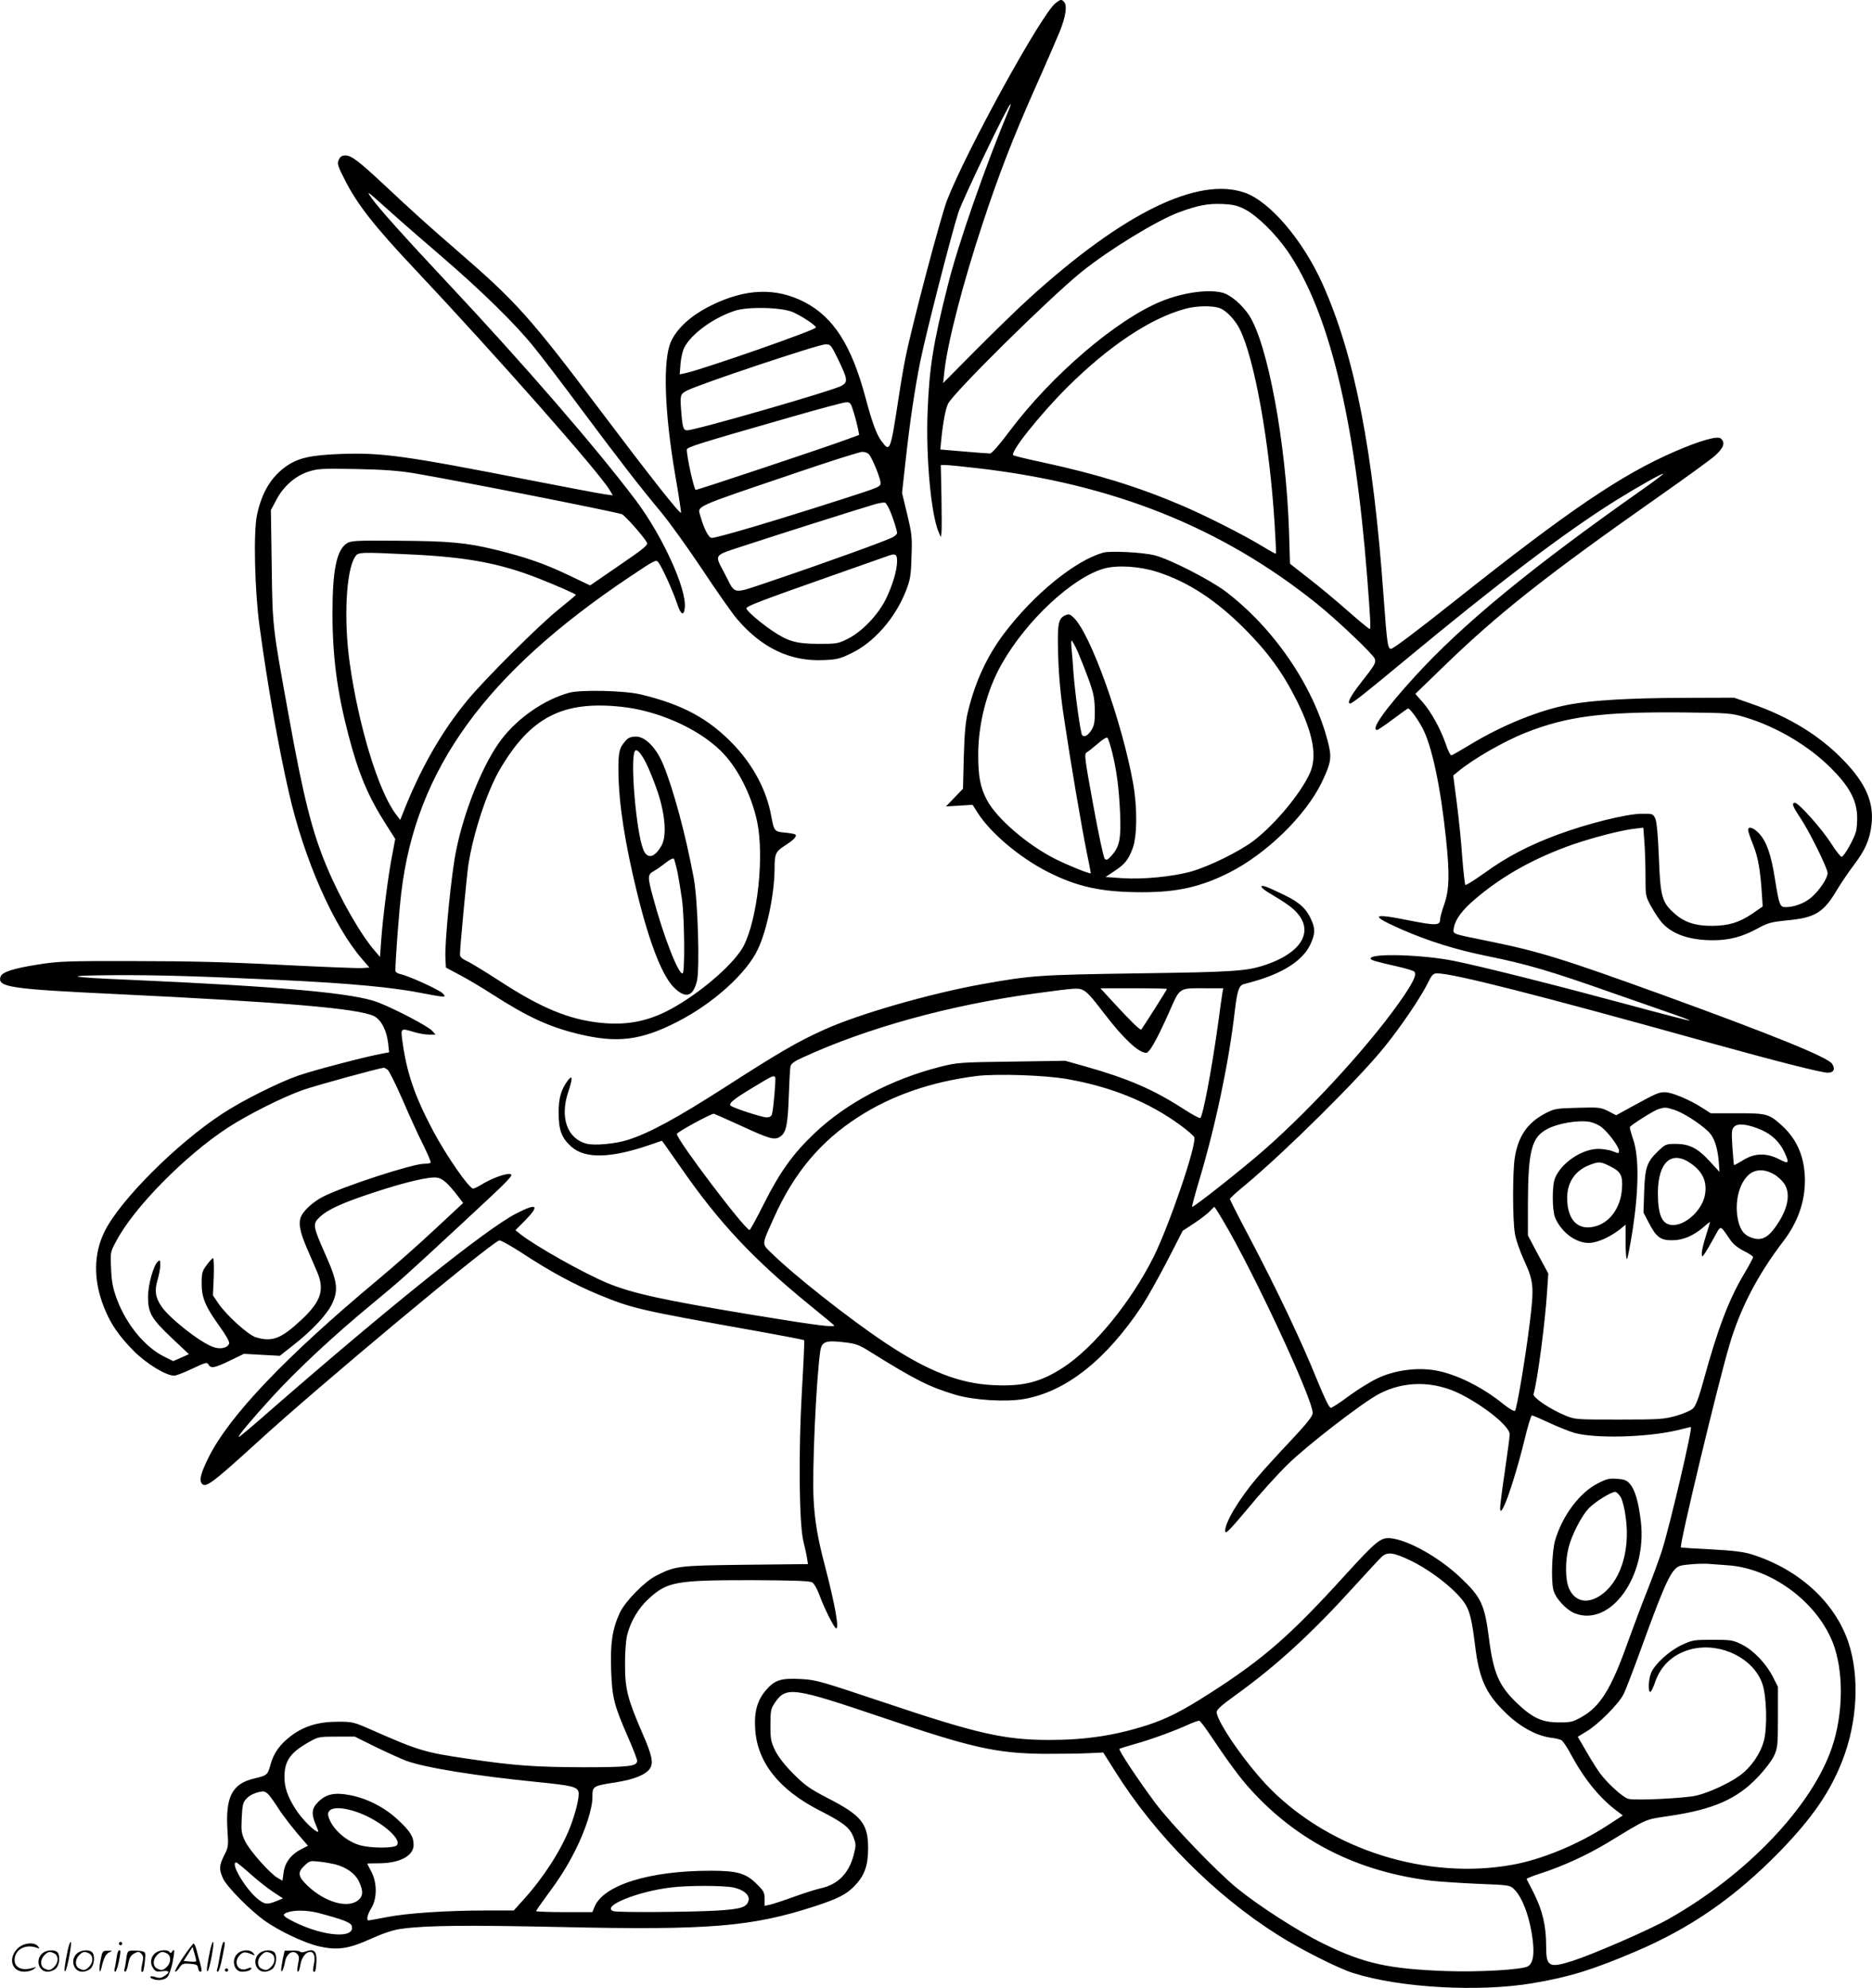 <?xml version="1.0" encoding="UTF-8"?>
<svg xmlns="http://www.w3.org/2000/svg" version="1.0" viewBox="0 0 1130.617 1200.669" preserveAspectRatio="xMidYMid meet">
  <g transform="translate(-0.192,1200.888) scale(0.1,-0.1)" fill="#000000" stroke="none">
    <path d="M6377 11990 c-86 -68 -537 -888 -655 -1190 -38 -99 -209 -743 -251 -950 -11 -52 -31 -171 -45 -265 -46 -301 -50 -309 -99 -242 -31 40 -58 115 -98 265 -84 314 -192 484 -366 575 -174 91 -359 84 -568 -20 -120 -60 -203 -135 -241 -218 -49 -110 -40 -417 25 -800 22 -126 38 -232 36 -233 -8 -8 -185 217 -480 608 -432 574 -513 664 -865 969 -168 145 -289 254 -444 400 -155 145 -202 181 -237 181 -22 0 -32 -7 -41 -26 -11 -23 -7 -37 40 -128 72 -142 179 -278 413 -526 495 -526 1119 -1233 1183 -1341 l19 -32 -52 7 c-28 4 -224 41 -434 82 -771 151 -908 170 -1157 161 -180 -7 -254 -23 -326 -72 -93 -64 -151 -159 -180 -297 -22 -101 -14 -454 15 -668 48 -355 113 -724 177 -1005 92 -406 270 -810 444 -1010 l43 -50 -43 -3 c-25 -2 -243 7 -485 19 -321 17 -561 23 -890 23 -412 1 -461 -1 -585 -21 -151 -24 -216 -45 -225 -74 -20 -62 57 -74 695 -104 1016 -49 1466 -87 1560 -133 43 -21 77 -85 86 -163 l6 -56 -38 -7 c-96 -17 -417 -101 -509 -133 -121 -42 -343 -153 -462 -232 -275 -180 -614 -520 -708 -707 -69 -138 -70 -297 -5 -461 40 -101 90 -173 180 -264 75 -76 195 -149 244 -149 11 0 61 19 109 42 80 38 90 41 98 25 15 -25 36 -21 130 24 l84 41 108 -6 109 -6 81 64 c108 84 198 179 231 243 43 87 38 137 -35 301 -78 176 -80 188 -37 229 48 46 135 86 320 147 202 67 346 100 391 92 34 -6 66 -36 125 -112 l31 -41 -175 -163 c-96 -90 -248 -224 -337 -298 -561 -468 -901 -825 -1026 -1077 -45 -91 -56 -133 -42 -154 22 -33 58 -7 338 248 375 343 1395 1193 1460 1218 7 3 68 -31 136 -75 170 -112 319 -192 461 -251 209 -86 244 -94 956 -221 156 -28 287 -53 289 -56 2 -2 -4 -140 -14 -307 -21 -367 -17 -800 9 -907 9 -36 19 -81 22 -102 l6 -36 -378 -4 c-410 -5 -422 -7 -539 -66 -70 -35 -189 -157 -220 -225 -45 -97 -58 -185 -52 -347 6 -167 18 -211 103 -406 30 -68 54 -131 54 -140 0 -33 -48 -39 -330 -39 -287 1 -415 10 -690 51 -262 38 -298 49 -580 173 -111 49 -118 51 -206 51 -117 0 -202 -25 -281 -83 -70 -52 -109 -107 -128 -178 -16 -60 -21 -64 -94 -81 -137 -31 -179 -111 -165 -318 6 -90 5 -99 -20 -147 -31 -62 -32 -84 -7 -140 24 -51 162 -191 253 -256 86 -61 236 -132 323 -153 113 -26 180 -17 315 44 78 35 138 55 185 61 148 21 397 23 963 11 896 -20 1154 1 1537 126 138 45 190 72 237 121 61 63 83 123 83 228 0 150 -40 199 -245 304 -107 56 -136 76 -206 146 -52 52 -90 101 -110 140 -26 54 -29 70 -29 155 0 85 3 99 25 132 70 103 106 98 653 -87 542 -184 687 -216 977 -219 96 0 215 1 265 4 l90 4 69 -109 c244 -391 607 -755 989 -995 134 -85 364 -201 452 -228 284 -90 762 -116 1085 -61 220 37 359 80 620 191 335 143 599 326 871 604 194 200 304 358 378 549 92 234 105 511 36 716 -83 244 -301 441 -584 530 -48 15 -113 23 -245 30 -99 5 -181 10 -182 12 -11 11 224 991 293 1222 65 222 171 425 327 629 86 113 129 236 129 366 -1 137 -45 243 -135 327 -82 75 -93 78 -274 78 l-160 0 -50 32 c-77 50 -183 94 -225 95 -39 0 -48 -3 -205 -89 l-91 -50 -48 25 c-45 22 -56 24 -184 20 -126 -3 -140 -5 -191 -31 -111 -57 -168 -138 -189 -268 -14 -83 -14 -375 0 -458 5 -36 30 -108 56 -165 58 -125 61 -159 34 -377 -26 -212 -78 -520 -89 -531 -5 -5 -34 12 -66 37 -129 106 -289 185 -415 207 -115 20 -253 0 -356 -51 -45 -22 -121 -70 -171 -107 -49 -37 -96 -67 -104 -68 -10 -1 -37 55 -87 177 -90 223 -237 533 -398 839 -69 130 -125 241 -125 245 0 5 44 45 98 89 237 198 682 638 836 830 102 126 222 304 262 387 24 48 32 57 55 57 98 0 601 -128 1639 -417 407 -113 683 -183 720 -183 37 0 48 21 27 54 -26 39 -353 172 -1010 411 -624 226 -758 267 -1067 330 -230 47 -213 40 -207 82 9 50 51 107 132 175 164 139 355 245 585 326 125 43 295 87 376 96 l51 6 6 -82 c4 -46 7 -139 7 -207 0 -124 0 -125 36 -190 20 -36 50 -81 67 -99 64 -68 167 -102 305 -102 99 0 177 21 267 70 64 35 82 40 180 50 171 16 221 47 304 188 22 37 67 103 100 147 68 89 96 154 106 242 16 135 -34 251 -169 390 -142 148 -329 263 -555 341 l-106 37 -305 -1 c-320 -1 -548 -14 -688 -40 -181 -33 -411 -126 -610 -248 -52 -31 -98 -58 -104 -59 -6 -1 -21 28 -33 65 -33 95 -88 195 -140 255 l-45 51 158 153 c338 329 626 557 1317 1042 154 108 304 217 333 242 55 49 66 81 36 106 -20 16 -124 -13 -274 -78 -323 -139 -648 -360 -1325 -898 -239 -190 -379 -295 -392 -295 -20 0 -24 33 -44 305 -63 890 -174 1462 -369 1898 -118 264 -318 499 -470 552 -283 99 -734 -122 -1300 -636 -69 -62 -214 -204 -324 -314 l-198 -200 7 65 c18 175 114 545 235 909 98 296 181 509 311 802 67 150 135 308 152 349 35 88 45 153 27 175 -16 20 -22 19 -53 -5z m-283 -647 c-140 -335 -306 -809 -368 -1059 -89 -352 -112 -499 -122 -769 -10 -273 21 -612 67 -720 l13 -30 4 25 c2 14 2 112 0 218 l-4 192 31 0 c16 0 107 -9 200 -20 812 -95 1465 -357 2036 -814 125 -100 346 -310 354 -336 8 -25 1 -37 -84 -145 -61 -78 -86 -125 -65 -125 13 0 79 52 324 255 574 476 971 777 1279 970 132 82 282 167 288 162 2 -2 -56 -46 -129 -97 -672 -473 -1080 -809 -1369 -1125 -182 -199 -271 -325 -230 -325 5 0 48 29 96 65 48 36 89 65 91 65 12 0 59 -65 88 -120 56 -107 108 -349 141 -664 23 -217 20 -311 -10 -398 -14 -39 -25 -79 -25 -89 0 -41 -22 -42 -194 -8 -223 45 -233 30 -38 -56 158 -69 322 -121 513 -160 243 -49 385 -91 759 -223 179 -62 358 -125 398 -139 40 -14 72 -27 70 -29 -2 -1 -170 42 -373 97 -437 118 -869 227 -1050 264 -187 38 -505 48 -505 15 0 -10 23 -17 164 -49 49 -11 94 -25 99 -30 16 -16 0 -53 -59 -142 -178 -265 -544 -670 -849 -937 -130 -114 -430 -351 -433 -342 -2 4 18 77 43 161 98 327 179 710 215 1024 15 124 25 154 58 161 15 3 56 15 92 26 160 51 265 124 306 213 28 58 30 92 9 141 -30 72 -72 112 -168 158 -51 25 -102 48 -114 51 -42 12 -23 -13 35 -46 31 -18 79 -48 105 -67 171 -123 111 -277 -139 -361 -113 -38 -189 -43 -769 -51 -600 -9 -642 -12 -940 -65 -317 -57 -745 -180 -955 -275 -160 -72 -272 -137 -595 -345 -300 -192 -463 -281 -595 -322 -73 -23 -198 -34 -245 -22 -117 30 -163 158 -111 313 27 80 27 107 -1 71 -42 -55 -58 -109 -57 -200 0 -103 19 -151 78 -203 83 -73 237 -69 473 12 l73 25 23 -32 c13 -18 53 -75 89 -127 232 -335 438 -556 788 -840 69 -56 131 -108 138 -114 19 -18 -101 -3 -483 60 -553 91 -732 131 -884 193 -146 61 -441 227 -529 298 l-27 22 58 58 c92 94 73 108 -56 41 -181 -94 -761 -559 -1479 -1185 -102 -90 -189 -163 -193 -163 -12 0 72 100 205 246 149 162 366 365 595 554 195 162 179 148 558 499 288 267 306 286 278 289 -31 3 -111 -27 -173 -65 -21 -13 -42 -23 -48 -23 -25 0 -162 198 -243 350 -112 212 -159 351 -185 543 -10 77 -10 77 72 52 27 -8 67 -15 89 -15 l40 0 -22 24 c-25 27 -221 130 -324 170 -144 57 -581 96 -1502 137 -387 16 -417 26 -85 28 271 1 497 -6 995 -29 422 -20 687 -45 864 -81 51 -10 102 -19 114 -19 19 0 19 1 3 19 -20 21 -201 104 -254 116 -20 4 -32 13 -32 23 0 64 23 369 36 472 89 744 510 1324 1384 1908 145 97 155 103 168 85 22 -28 87 -171 112 -246 23 -72 43 -83 48 -28 11 114 -134 432 -296 648 -234 311 -677 823 -1131 1307 -257 274 -423 459 -463 516 -37 53 -35 51 117 -85 55 -50 192 -169 305 -266 242 -208 453 -415 562 -553 44 -54 172 -222 284 -373 235 -315 349 -462 479 -618 50 -60 162 -216 248 -345 86 -130 180 -264 209 -298 149 -176 322 -259 523 -250 79 3 101 8 166 40 138 65 267 212 332 377 26 67 31 91 34 206 5 120 2 140 -26 258 l-31 129 20 181 c28 255 57 448 91 617 33 163 185 757 229 895 27 82 302 655 315 655 3 0 -2 -17 -11 -37z m1426 -598 c73 -37 187 -149 259 -254 249 -364 405 -1005 480 -1966 20 -260 23 -315 15 -315 -5 1 -65 50 -134 111 -69 61 -175 149 -236 196 l-111 87 -6 200 c-18 532 -129 1131 -242 1302 -40 61 -110 121 -156 134 -84 24 -240 3 -371 -50 -273 -111 -665 -447 -920 -787 -59 -79 -106 -133 -116 -133 -9 0 -81 5 -159 12 l-142 12 5 51 c11 113 26 190 41 224 31 66 609 637 806 797 169 136 454 310 590 361 112 41 172 53 257 50 70 -3 95 -9 140 -32z m-147 -599 c37 -15 89 -70 116 -124 89 -176 181 -688 211 -1176 6 -98 10 -179 8 -181 -2 -2 -35 16 -74 40 -118 72 -351 190 -499 253 -263 112 -511 188 -834 258 -91 19 -171 39 -179 43 -24 14 154 238 322 407 255 254 506 421 717 478 69 19 171 20 212 2z m-2581 -23 c56 -25 138 -80 138 -92 0 -15 -686 -254 -789 -276 l-34 -7 5 64 c3 35 13 79 23 98 43 83 175 179 305 222 80 26 285 21 352 -9z m273 -287 c57 -119 59 -134 20 -157 -46 -28 -883 -269 -932 -269 -25 0 -29 14 -38 130 -6 80 -3 90 34 109 72 38 795 280 838 280 31 1 34 -3 78 -93z m93 -318 c11 -35 22 -79 26 -99 l7 -37 -88 -32 c-136 -50 -886 -300 -899 -300 -10 0 -54 198 -54 243 0 15 60 34 625 196 171 49 322 90 337 90 25 1 29 -4 46 -61z m93 -254 c20 -24 69 -145 69 -170 0 -25 2 -25 -225 -98 -397 -128 -760 -236 -795 -236 -18 0 -48 59 -68 132 -17 63 -56 46 572 259 208 71 391 129 406 129 15 0 34 -7 41 -16z m-2751 -113 c283 -48 1214 -232 1258 -248 19 -8 131 -134 151 -171 8 -15 -15 -34 -167 -138 l-176 -121 -130 62 c-146 70 -263 110 -443 154 -176 43 -281 52 -592 54 -253 2 -279 0 -305 -16 -61 -41 -86 -161 -86 -422 0 -261 28 -474 96 -734 60 -231 118 -370 225 -538 l58 -91 -19 -101 c-23 -117 -56 -373 -66 -514 l-7 -98 -28 33 c-88 100 -213 319 -294 513 -88 210 -140 415 -230 915 -98 540 -97 530 -102 901 l-5 337 33 62 c43 82 114 144 193 170 56 18 80 20 286 16 167 -3 257 -10 350 -25z m2878 -229 c19 -44 42 -118 42 -134 0 -4 -10 -14 -23 -22 -25 -17 -407 -155 -735 -266 -245 -82 -215 -87 -281 40 -66 127 -78 109 131 178 185 61 681 218 773 245 28 8 55 12 62 10 6 -2 20 -25 31 -51z m-2893 -262 c339 -16 539 -54 768 -144 112 -44 227 -95 227 -100 0 -2 -46 -41 -102 -86 -122 -98 -441 -416 -550 -547 -159 -191 -293 -426 -399 -702 l-10 -24 -26 34 c-105 138 -226 535 -279 914 -37 261 -22 558 32 640 19 30 24 30 339 15z m2935 -38 c0 -57 -26 -144 -67 -230 -48 -97 -143 -197 -230 -241 -60 -30 -68 -31 -180 -31 -132 1 -183 15 -278 80 -73 49 -155 121 -155 134 0 14 82 45 525 201 176 62 327 115 335 118 39 14 50 8 50 -31z m5124 -946 c191 -58 386 -174 520 -310 103 -103 147 -183 154 -275 2 -36 -1 -84 -7 -106 -12 -44 -70 -147 -86 -151 -5 -2 -35 35 -65 83 -57 88 -195 243 -217 243 -22 0 -15 -20 31 -89 56 -83 166 -307 166 -335 0 -32 -50 -106 -99 -148 -41 -35 -103 -58 -156 -58 -33 0 -38 14 -63 170 -23 147 -51 227 -96 275 -34 36 -66 46 -66 21 0 -8 13 -48 30 -89 30 -75 44 -155 53 -298 l5 -75 -62 -43 c-80 -54 -142 -73 -241 -74 -100 -1 -168 20 -228 73 -78 69 -87 101 -96 339 -6 144 -13 216 -22 237 -14 28 -17 29 -84 28 -91 -1 -327 -60 -505 -126 -176 -65 -312 -137 -444 -233 -59 -42 -110 -74 -114 -71 -3 4 -12 81 -19 171 -6 91 -21 238 -33 327 l-21 163 28 23 c89 75 279 184 408 235 250 99 462 127 940 123 293 -3 302 -4 389 -30z m-4001 -1647 c26 -13 48 -37 130 -144 113 -148 206 -235 251 -235 20 0 61 72 137 241 70 158 56 149 225 149 l104 0 -5 -27 c-3 -16 -14 -95 -25 -178 -38 -277 -93 -569 -109 -579 -4 -3 -50 22 -101 55 -181 117 -333 183 -590 256 l-125 35 -325 -5 c-309 -4 -330 -6 -428 -31 -297 -75 -570 -220 -763 -404 -128 -122 -206 -231 -301 -419 -45 -90 -85 -163 -89 -163 -27 0 -439 544 -439 580 0 11 211 126 224 122 6 -2 79 -34 162 -72 176 -81 204 -89 238 -66 36 23 46 71 52 246 3 85 7 165 10 177 3 17 23 32 72 54 391 180 892 318 1407 388 244 33 260 34 288 20z m507 7 c0 -5 -147 -236 -155 -245 -7 -6 -64 50 -167 162 l-80 87 201 0 c111 0 201 -2 201 -4z m-4707 -488 c9 -7 50 -89 91 -183 40 -93 96 -216 124 -271 28 -56 48 -104 45 -108 -4 -3 -21 -6 -39 -6 -70 0 -488 -136 -611 -199 -55 -28 -110 -76 -130 -114 -21 -41 -12 -94 33 -198 20 -46 47 -109 60 -139 48 -111 26 -180 -92 -291 -124 -116 -177 -137 -277 -107 -46 14 -179 134 -227 206 l-32 47 5 113 c2 61 0 112 -4 112 -5 0 -22 -19 -39 -42 -27 -36 -30 -49 -30 -112 0 -87 23 -140 111 -262 36 -50 59 -91 55 -100 -11 -28 -56 -37 -101 -19 -79 30 -258 171 -307 242 -38 56 -44 96 -24 163 9 29 16 69 16 88 0 29 -2 33 -14 22 -27 -22 -60 -141 -60 -215 0 -95 20 -131 145 -249 l102 -96 -47 -21 -48 -21 -54 27 c-116 57 -229 194 -286 347 -24 66 -32 104 -35 183 -5 99 -5 101 30 166 105 202 416 518 675 687 123 80 333 185 452 227 82 29 463 133 491 135 3 0 13 -6 22 -12z m4107 -57 c267 -47 494 -140 685 -281 41 -30 77 -62 80 -70 15 -46 -151 -532 -246 -723 -137 -273 -360 -546 -545 -667 -136 -89 -242 -116 -422 -107 -205 9 -398 85 -654 256 -218 145 -552 409 -686 541 -61 60 -62 44 15 216 120 268 281 460 508 606 202 131 444 214 715 248 122 15 418 5 550 -19z m-1766 11 c5 -9 -11 -196 -20 -224 -3 -11 -15 -18 -31 -18 -29 0 -203 57 -218 71 -14 14 16 38 140 113 113 68 120 72 129 58z m5429 -196 c50 -15 152 -79 205 -130 37 -34 58 -97 65 -188 l4 -57 -59 64 c-72 79 -123 105 -205 105 -59 0 -63 -2 -108 -45 -67 -65 -78 -98 -83 -245 l-4 -125 34 -65 c43 -83 70 -103 140 -102 64 0 127 27 187 78 22 20 41 34 41 32 0 -2 -11 -39 -25 -83 -14 -44 -25 -91 -25 -105 1 -24 1 -25 16 -5 8 11 33 54 56 95 46 83 35 84 99 -8 19 -28 48 -51 84 -69 30 -15 55 -31 55 -37 0 -5 -25 -52 -56 -104 -89 -149 -158 -329 -243 -640 -25 -94 -47 -152 -61 -167 -13 -14 -53 -32 -103 -47 -77 -21 -99 -23 -347 -23 -264 0 -265 0 -328 26 -92 39 -194 108 -188 128 23 76 70 431 82 622 l7 106 -62 115 -61 115 0 189 c1 327 22 406 121 456 61 32 181 52 246 42 23 -3 56 -17 74 -30 41 -30 109 -121 109 -145 0 -18 -2 -18 -36 -4 -20 8 -60 15 -88 15 -99 0 -224 -84 -262 -176 -19 -45 -18 -194 0 -239 41 -96 138 -163 221 -152 52 8 113 37 168 79 l37 30 0 -108 c0 -61 4 -104 9 -99 4 6 20 89 35 185 36 240 37 435 2 536 -13 38 -22 72 -20 76 9 14 145 100 172 108 39 12 44 12 95 -4z m530 -123 c63 -28 110 -75 138 -137 29 -64 25 -69 -33 -39 -78 40 -148 38 -218 -5 -29 -18 -54 -31 -55 -30 -2 2 -6 51 -10 109 -6 93 -5 107 11 123 22 23 86 15 167 -21z m-429 -201 c74 -51 101 -115 84 -196 -19 -88 -114 -176 -191 -176 -66 0 -92 57 -92 195 1 186 83 259 199 177z m-488 -17 c65 -32 78 -56 72 -137 -8 -114 -74 -205 -165 -227 -102 -25 -164 39 -166 169 -1 99 49 171 141 205 52 19 62 18 118 -10z m989 -48 c22 -12 50 -38 63 -57 42 -62 22 -160 -57 -267 -42 -58 -80 -77 -129 -63 -52 14 -79 45 -93 110 -22 103 4 217 62 271 39 37 96 39 154 6z m-3324 -284 c183 -308 539 -1073 539 -1158 0 -20 -32 -60 -132 -167 -73 -77 -164 -177 -202 -222 -114 -134 -201 -281 -194 -328 2 -16 33 16 135 138 72 88 180 207 240 266 114 113 449 372 552 427 152 81 332 81 494 0 148 -75 297 -196 297 -243 0 -15 -14 -117 -30 -228 -17 -112 -29 -212 -28 -223 3 -17 6 -16 20 10 27 50 87 241 126 402 20 84 41 153 46 153 6 0 54 -21 108 -46 54 -25 122 -52 151 -60 128 -35 437 -26 617 16 44 11 83 20 84 20 13 0 -127 -596 -174 -745 -18 -55 -58 -165 -90 -245 -32 -80 -83 -217 -115 -305 -103 -290 -169 -396 -287 -460 -46 -26 -63 -30 -133 -29 -100 0 -159 28 -253 118 -107 103 -141 181 -167 389 -27 207 -47 250 -177 372 -126 118 -308 221 -415 233 -61 7 -87 -14 -281 -227 -330 -363 -491 -503 -816 -711 -165 -106 -259 -153 -376 -191 -193 -62 -371 -89 -590 -89 -273 0 -438 38 -1000 227 -385 129 -410 136 -501 141 -120 6 -156 -5 -209 -65 -54 -62 -74 -132 -67 -237 12 -200 143 -366 387 -491 147 -75 184 -104 206 -161 17 -45 17 -50 1 -112 -29 -108 -94 -174 -194 -197 -32 -7 -107 -31 -168 -53 -60 -22 -125 -43 -142 -47 l-33 -7 0 43 c0 37 -6 48 -48 89 -64 65 -118 80 -278 80 -375 0 -652 -88 -703 -222 l-11 -28 -170 0 c-93 0 -170 3 -170 6 0 4 29 45 64 93 83 112 124 178 175 279 59 118 101 248 101 316 0 67 0 68 142 90 109 17 182 47 205 83 23 34 13 81 -45 213 -89 206 -105 267 -105 410 -1 70 5 149 12 180 20 84 68 165 130 222 113 104 164 113 616 113 246 -1 356 -4 371 -13 12 -6 30 -37 44 -74 27 -76 86 -194 100 -203 23 -14 -3 134 -64 370 -45 169 -63 276 -70 405 -10 172 15 722 40 898 9 58 32 67 142 54 73 -8 92 -15 160 -58 273 -170 356 -212 517 -260 109 -32 302 -44 411 -25 253 44 495 235 712 561 31 47 99 168 152 270 l95 185 70 46 c39 26 81 58 94 73 14 14 26 26 27 26 2 0 27 -39 55 -87z m1127 -2048 c134 -64 290 -189 337 -270 25 -43 38 -99 56 -245 24 -199 64 -288 179 -401 86 -86 187 -142 275 -155 28 -3 57 -10 67 -15 9 -5 35 -43 57 -85 82 -152 175 -266 280 -344 l34 -26 -97 -63 c-174 -113 -396 -204 -570 -235 -515 -93 -1094 89 -1461 458 -138 138 -325 406 -325 465 0 14 33 43 108 97 252 181 464 375 730 669 75 83 147 160 161 173 34 29 70 24 169 -23z m1918 -30 c263 -17 537 -219 635 -466 67 -171 65 -429 -5 -635 -121 -357 -519 -773 -991 -1038 -116 -65 -455 -212 -574 -250 -145 -46 -161 -37 -161 92 0 119 -22 211 -72 312 -24 47 -44 87 -46 90 -1 3 37 19 85 34 133 43 277 109 399 182 254 154 225 142 379 165 264 39 407 102 530 231 44 45 87 102 101 131 22 49 24 63 24 235 l0 183 -31 61 c-41 80 -115 158 -186 194 -55 27 -65 29 -178 29 -114 0 -123 -2 -187 -32 -76 -36 -161 -114 -184 -168 -16 -38 -19 -115 -5 -115 5 0 17 24 27 53 36 110 118 183 233 208 172 36 362 -59 416 -209 27 -73 32 -267 10 -348 -21 -78 -77 -159 -144 -208 -64 -47 -182 -102 -263 -122 -67 -16 -367 -31 -411 -20 -32 8 -125 92 -171 154 -19 26 -57 86 -84 134 l-51 87 57 35 c68 41 191 165 219 221 12 22 60 148 108 280 113 312 160 425 194 465 24 30 34 34 97 40 38 4 87 5 109 4 22 -2 77 -6 121 -9z m-3131 -1016 c111 -166 186 -268 246 -334 285 -316 648 -500 1093 -555 50 -6 177 -14 283 -19 185 -7 194 -8 218 -31 53 -50 99 -177 115 -318 9 -83 0 -131 -30 -149 -32 -21 -298 -36 -494 -29 -348 13 -495 45 -742 166 -149 73 -386 225 -519 333 -122 99 -400 388 -496 517 -100 134 -223 319 -216 326 2 2 42 15 88 28 98 27 239 78 324 117 33 15 65 26 70 25 6 -1 32 -36 60 -77z m-5037 -80 c68 -33 151 -71 185 -84 116 -43 421 -92 802 -130 199 -20 233 -28 241 -59 7 -27 -17 -126 -52 -216 -54 -137 -158 -299 -277 -431 l-62 -69 -165 0 c-238 0 -481 -16 -601 -40 -57 -11 -107 -20 -111 -20 -15 0 -7 36 17 75 35 57 35 153 0 219 -14 26 -25 48 -25 49 0 1 33 2 73 2 124 1 207 45 207 111 0 50 -20 82 -94 151 -79 74 -182 128 -287 149 -95 19 -147 8 -196 -41 -39 -39 -42 -72 -13 -139 18 -42 18 -46 2 -37 -31 17 -94 84 -126 135 -47 74 -66 129 -66 192 0 97 35 147 144 209 59 34 64 35 171 35 l110 0 123 -61z m-642 -291 c11 -13 36 -48 55 -78 30 -48 101 -139 162 -207 l19 -22 -39 -20 c-62 -31 -100 -81 -108 -140 l-7 -51 -30 17 c-47 28 -166 162 -195 220 -23 48 -25 62 -21 143 4 77 7 93 28 115 22 24 64 42 101 44 8 1 25 -9 35 -21z m515 -98 c140 -43 292 -165 258 -206 -16 -19 -159 -19 -226 1 -84 25 -166 100 -187 171 -16 53 48 67 155 34z m-116 -321 c69 -18 121 -55 144 -102 28 -59 27 -91 -5 -116 -63 -50 -199 -11 -303 87 -60 57 -64 82 -19 124 30 28 35 29 88 23 30 -3 73 -11 95 -16z m-509 -60 c44 -39 105 -87 137 -108 l58 -38 -41 -17 c-56 -22 -70 -20 -113 15 -75 62 -167 219 -128 219 4 0 44 -32 87 -71z m2915 -80 c62 -13 100 -46 92 -79 -11 -41 -45 -52 -196 -61 -168 -9 -598 -12 -621 -3 -75 29 146 119 349 143 106 13 317 12 376 0z m-2506 -154 c147 -39 194 -57 201 -77 25 -80 -166 -67 -348 23 -69 35 -76 44 -41 57 42 16 122 14 188 -3z M6665 8671 c-170 -48 -418 -250 -597 -486 -103 -136 -175 -290 -219 -470 -15 -60 -22 -129 -26 -275 l-5 -195 -52 -54 -51 -53 81 5 80 5 30 -47 c77 -122 252 -270 420 -356 181 -93 330 -125 575 -125 211 0 353 32 524 118 225 113 463 345 560 546 58 122 62 150 35 252 -88 334 -327 682 -618 902 -95 71 -338 195 -427 217 -71 18 -267 28 -310 16z m325 -116 c186 -60 352 -167 530 -345 140 -141 230 -264 315 -435 99 -199 123 -336 78 -436 -56 -124 -212 -311 -342 -410 -86 -64 -264 -152 -372 -183 -112 -32 -297 -50 -422 -41 l-98 7 51 34 c65 43 84 66 111 134 29 71 31 248 5 395 -67 375 -258 908 -360 1004 -22 21 -29 23 -51 13 -42 -19 -48 -51 -42 -247 4 -125 15 -243 37 -385 37 -250 102 -632 135 -797 14 -67 25 -125 25 -128 0 -8 -128 43 -213 85 -169 85 -355 245 -414 356 -41 78 -53 142 -53 275 0 188 53 393 144 551 149 262 426 519 616 573 80 22 213 14 320 -20z m-479 -482 c16 -38 46 -113 66 -168 30 -83 36 -114 37 -185 1 -68 -3 -92 -18 -117 -21 -35 -44 -49 -58 -35 -10 10 -44 256 -53 382 -3 47 -8 109 -11 138 -3 28 -3 52 0 52 3 0 20 -30 37 -67z m208 -608 c27 -109 41 -215 48 -370 6 -150 -3 -198 -49 -251 -26 -29 -33 -33 -44 -22 -7 7 -38 152 -69 323 -53 290 -56 310 -39 320 9 5 39 29 67 53 27 24 53 40 57 35 5 -4 18 -44 29 -88z M3440 7825 c-149 -41 -307 -149 -408 -280 -110 -143 -227 -430 -276 -677 -28 -136 -69 -553 -64 -644 l3 -59 86 -46 c47 -25 135 -77 195 -116 212 -136 339 -195 518 -239 235 -57 378 -40 600 74 215 110 416 291 485 437 55 116 100 334 101 485 0 92 6 105 60 140 55 35 76 57 66 68 -4 4 -33 9 -63 12 -64 6 -66 8 -83 100 -28 154 -106 302 -224 428 -151 159 -310 246 -566 307 -96 23 -360 29 -430 10z m315 -85 c219 -23 459 -129 598 -264 101 -98 187 -265 222 -431 43 -209 3 -581 -81 -748 -51 -99 -233 -262 -409 -365 -149 -88 -285 -118 -454 -101 -193 20 -361 89 -618 257 -84 54 -170 107 -193 117 -28 13 -40 24 -40 39 0 44 40 466 50 537 29 192 112 445 190 579 185 317 380 418 735 380z M3783 7538 c-42 -47 -47 -69 -46 -193 2 -190 39 -428 113 -730 77 -313 156 -512 230 -578 66 -60 108 -46 131 46 18 75 6 493 -20 627 -48 257 -121 529 -183 680 -42 102 -108 170 -165 170 -28 0 -45 -6 -60 -22z m120 -136 c19 -37 52 -119 73 -182 44 -136 53 -260 22 -317 -42 -75 -87 -86 -111 -25 -43 107 -80 544 -51 594 11 17 35 -8 67 -70z m191 -662 c8 -41 20 -115 27 -165 15 -111 18 -438 4 -445 -24 -12 -118 230 -180 463 -33 121 -32 134 6 155 17 9 49 32 72 50 22 18 44 29 48 25 4 -4 14 -42 23 -83z M9653 3050 c-110 -55 -215 -195 -259 -345 -18 -64 -25 -232 -11 -296 11 -51 77 -124 132 -145 216 -82 436 226 397 556 -14 117 -35 191 -66 226 -18 22 -33 28 -77 31 -46 4 -64 0 -116 -27z m138 -85 c10 -17 24 -72 30 -123 28 -207 -36 -395 -159 -473 -77 -49 -148 -32 -183 44 -24 53 -25 165 -3 251 19 73 74 182 117 230 36 41 144 108 166 104 8 -2 23 -17 32 -33z M411 230 c-18 -85 -24 -135 -15 -127 12 11 43 177 33 177 -4 0 -12 -22 -18 -50z M720 270 c0 -5 5 -10 10 -10 6 0 10 5 10 10 0 6 -4 10 -10 10 -5 0 -10 -4 -10 -10z M1271 230 c-18 -85 -24 -135 -15 -127 12 11 43 177 33 177 -4 0 -12 -22 -18 -50z M1331 203 c-7 -42 -15 -82 -18 -90 -3 -7 -1 -13 5 -13 5 0 17 37 26 83 19 95 19 97 8 97 -4 0 -14 -34 -21 -77z M111 243 c-63 -59 -40 -143 38 -143 20 0 46 7 57 16 18 14 18 15 -6 7 -64 -19 -110 0 -110 48 0 61 63 98 130 75 22 -8 23 -7 11 8 -22 27 -85 21 -120 -11z M1106 185 c-31 -47 -52 -85 -46 -85 5 0 17 11 26 25 15 23 23 26 63 23 39 -3 46 -6 49 -25 2 -13 8 -23 13 -23 11 0 11 6 0 50 -6 19 -15 54 -21 78 -6 23 -14 42 -19 42 -4 0 -33 -38 -65 -85z m80 -22 c-2 -3 -20 -3 -40 -1 l-35 3 27 42 27 43 12 -42 c7 -23 11 -43 9 -45z M263 215 c-50 -35 -31 -115 27 -115 17 0 39 9 50 20 22 22 27 79 8 98 -16 16 -59 15 -85 -3z m68 -5 c25 -14 25 -54 -1 -80 -23 -23 -33 -24 -61 -10 -25 14 -25 54 1 80 23 23 33 24 61 10z M473 215 c-50 -35 -31 -115 27 -115 17 0 39 9 50 20 22 22 27 79 8 98 -16 16 -59 15 -85 -3z m68 -5 c25 -14 25 -54 -1 -80 -23 -23 -33 -24 -61 -10 -25 14 -25 54 1 80 23 23 33 24 61 10z M610 173 c-12 -56 -8 -100 5 -48 13 57 26 83 48 93 20 9 19 10 -10 9 -31 0 -33 -2 -43 -54z M706 183 c-4 -27 -9 -56 -12 -65 -3 -10 -1 -18 4 -18 5 0 14 26 21 57 13 68 13 73 2 73 -5 0 -12 -21 -15 -47z M765 181 c-3 -25 -8 -54 -11 -63 -3 -10 -1 -18 4 -18 6 0 14 21 18 47 7 36 15 51 36 63 25 13 29 13 43 -1 13 -13 14 -24 6 -60 -9 -41 -8 -59 5 -47 3 3 8 31 11 61 5 53 4 56 -18 61 -13 3 -38 4 -56 4 -29 -1 -32 -4 -38 -47z M943 215 c-30 -21 -38 -62 -17 -92 14 -22 21 -25 55 -20 45 6 50 -5 14 -29 -20 -13 -31 -14 -55 -6 -30 11 -44 -1 -14 -12 30 -12 71 -6 87 12 9 10 23 49 31 87 14 68 13 93 -3 66 -6 -9 -11 -10 -15 -2 -10 16 -58 14 -83 -4z m68 -5 c25 -14 25 -54 -1 -80 -23 -23 -33 -24 -61 -10 -25 14 -25 54 1 80 23 23 33 24 61 10z M1443 215 c-47 -33 -32 -115 21 -115 31 0 56 10 56 21 0 5 -11 4 -24 -2 -55 -25 -89 38 -45 82 20 20 31 21 74 3 18 -7 18 -6 6 9 -17 21 -59 22 -88 2z M1573 215 c-50 -35 -31 -115 27 -115 17 0 39 9 50 20 22 22 27 79 8 98 -16 16 -59 15 -85 -3z m68 -5 c25 -14 25 -54 -1 -80 -23 -23 -33 -24 -61 -10 -25 14 -25 54 1 80 23 23 33 24 61 10z M1710 178 c-5 -27 -10 -57 -10 -66 1 -27 16 5 24 51 9 47 47 71 72 45 13 -13 14 -24 6 -62 -5 -25 -6 -46 -1 -46 5 0 12 19 15 42 7 43 33 78 59 78 23 0 33 -29 23 -73 -5 -22 -6 -42 -3 -45 10 -11 15 6 18 58 3 64 -15 81 -63 63 -18 -7 -32 -7 -36 -2 -3 5 -25 8 -49 7 l-44 -1 -11 -49z M1360 110 c0 -5 5 -10 10 -10 6 0 10 5 10 10 0 6 -4 10 -10 10 -5 0 -10 -4 -10 -10z"></path>
  </g>
</svg>
